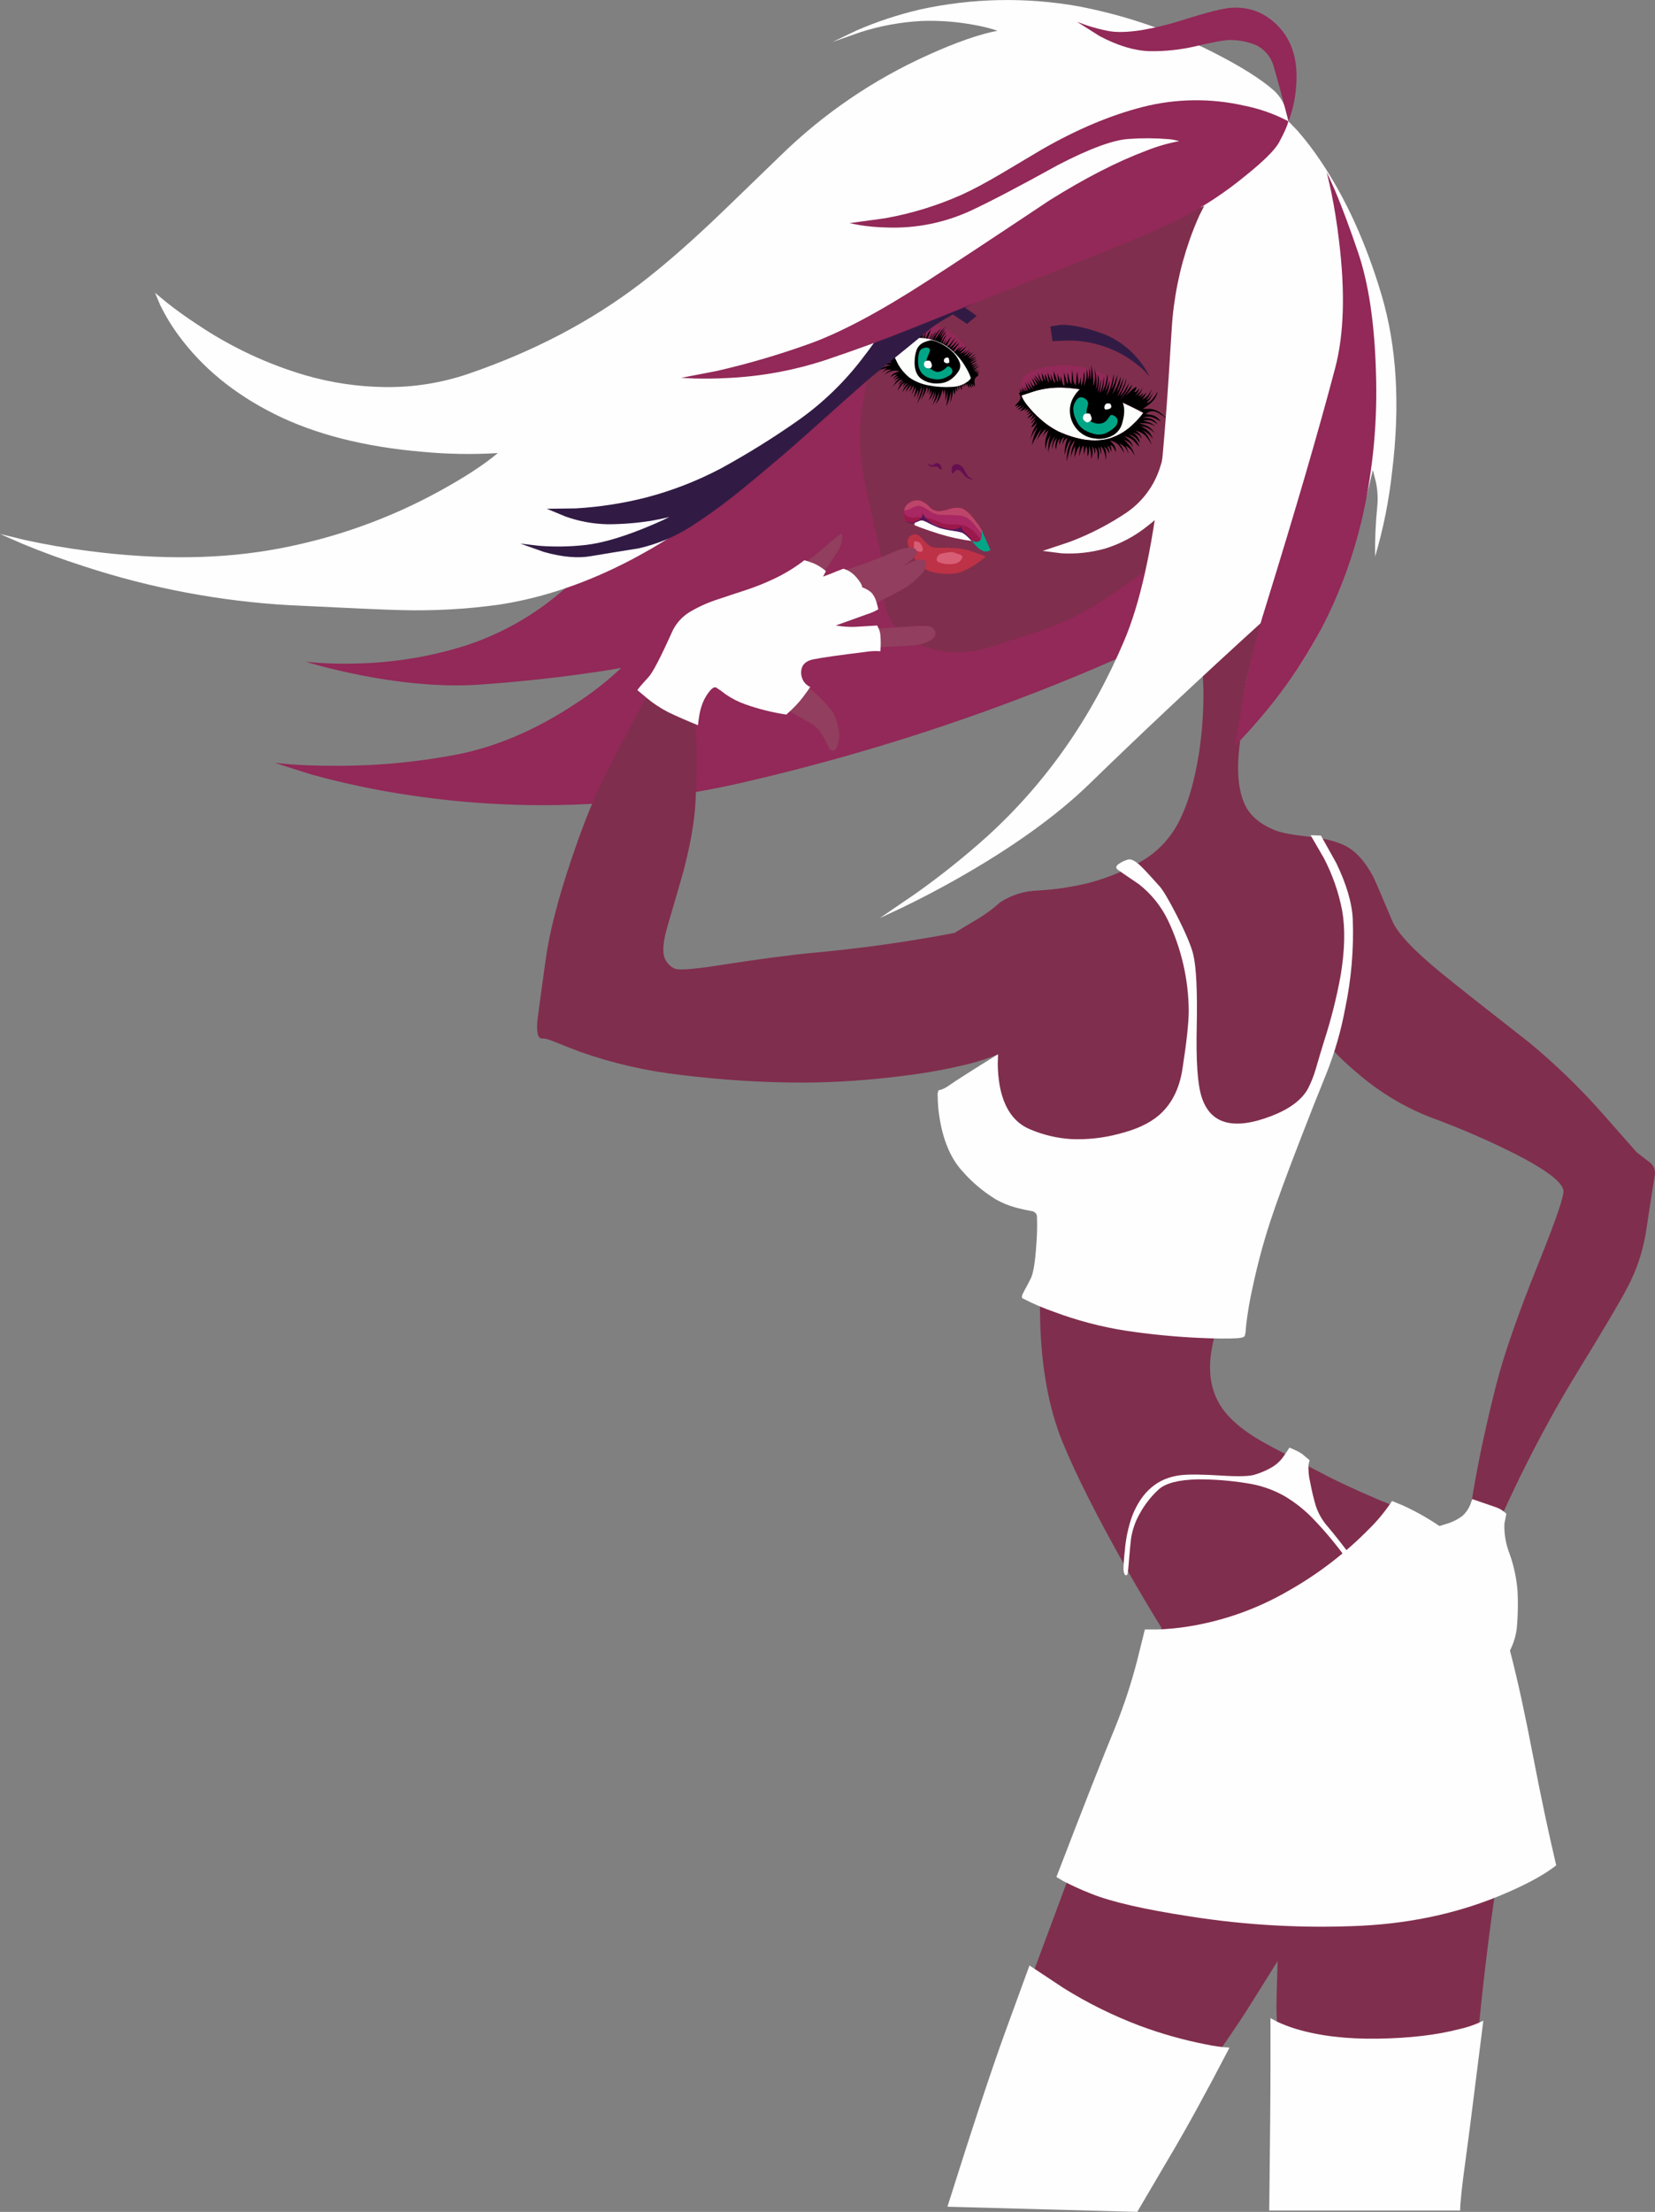 <?xml version="1.0" encoding="iso-8859-1"?>
<!-- Generator: Adobe Illustrator 20.1.0, SVG Export Plug-In . SVG Version: 6.00 Build 0)  -->
<svg version="1.0" id="Layer_1" xmlns="http://www.w3.org/2000/svg" xmlns:xlink="http://www.w3.org/1999/xlink" x="0px" y="0px"
	 viewBox="0 0 640.65 855.87" enable-background="new 0 0 640.65 855.87" xml:space="preserve">
<rect x="0" y="0" width="640.65" height="855.87" fill="#808080" stroke="none"/>
<title>randomcreatures_0017</title>
<path fill="#922958" d="M454.53,244.09l8-40.78l-123-70.31l-108.62,82.3c-3.927,4.879-8.351,9.336-13.2,13.3
	c-10.86,9.411-23.476,16.579-37.12,21.09c-13.956,4.428-28.481,6.806-43.12,7.06c-4.833,0.127-9.473,0.047-13.92-0.24l-5.22-0.44
	l6,1.69c5.093,1.333,10.313,2.527,15.66,3.58c17.173,3.333,32.577,4.51,46.21,3.53s26.767-2.35,39.4-4.11
	c6.347-0.873,11.31-1.647,14.89-2.32c-5.589,5.263-11.659,9.99-18.13,14.12c-15.18,10-30.423,16.48-45.73,19.44
	c-16.121,3.07-32.51,4.511-48.92,4.3c-5.38,0-10.57-0.193-15.57-0.58l-5.8-0.53l14.21,4.5c12.773,3.511,25.751,6.227,38.86,8.13
	c43.217,6.414,87.258,4.575,129.79-5.42c41.26-9.57,81.715-22.328,121-38.16C429.247,256.547,444.023,249.83,454.53,244.09z"/>
<path fill="#802E4D" d="M477.39,89c-0.613-7.807-1.887-13.24-3.82-16.3c-3.06-4.84-8.393-6.47-16-4.89
	c-7.12,1.46-28.31,10.317-63.57,26.57l-50.8,23.89l-5,18.19c-3.387,13.573-5.177,24.02-5.37,31.34
	c-0.16,6.933,1.05,15.85,3.63,26.75c3.127,13.253,4.77,20.557,4.93,21.91c0.483,4.416,0.694,8.858,0.63,13.3
	c0.116,3.723,1.146,7.36,3,10.59c2.707,4.613,7.373,8,14,10.16c7.96,2.667,16.66,2.44,26.1-0.68c13.827-4.513,21.753-7.18,23.78-8
	c7.31-3.049,14.279-6.86,20.79-11.37c11.12-7.513,21.337-15.027,30.65-22.54c3-17.867,5.963-36.23,8.89-55.09
	C475.023,115.123,477.743,93.847,477.39,89z"/>
<path fill="#311B44" d="M440.65,139.07c-3.913-4.819-9.115-8.426-15-10.4c-5.833-2-10.763-3-14.79-3l-4.25,0.63l0.82,5.71l6.28-0.24
	c4.448,0.013,8.867,0.714,13.1,2.08c5.11,1.658,9.86,4.267,14,7.69c1.597,1.262,3.026,2.724,4.25,4.35
	C443.915,143.422,442.431,141.126,440.65,139.07z"/>
<path fill="#311B44" d="M365.34,119.34l9,6l3.72-3.1c-2.527-1.945-5.202-3.691-8-5.22c-0.667-0.26-1.667,0.047-3,0.92L365.34,119.34
	z"/>
<path fill="#660E52" d="M373.22,181.64c-0.395-0.786-1.043-1.417-1.84-1.79c-0.669-0.34-1.461-0.34-2.13,0
	c-0.622,0.435-0.956,1.176-0.87,1.93c-0.003,0.471,0.047,0.94,0.15,1.4c0.16,0.127,0.387,0.013,0.68-0.34
	c0.269-0.37,0.609-0.683,1-0.92c0.431-0.194,0.934-0.136,1.31,0.15c0.667,0.505,1.254,1.109,1.74,1.79
	c0.565,0.743,1.365,1.271,2.27,1.5c0.356,0.123,0.734,0.174,1.11,0.15l-1.31-0.77c-0.427-0.252-0.773-0.62-1-1.06L373.22,181.64z"/>
<path fill="#660E52" d="M363.36,179.41c-0.278-0.13-0.57-0.227-0.87-0.29c-0.192,0.065-0.372,0.163-0.53,0.29
	c-0.48,0.483-1.185,0.667-1.84,0.48l-0.92-0.58l0.29,0.68c0.261,0.387,0.694,0.622,1.16,0.63c0.501-0.008,1.002-0.041,1.5-0.1
	c0.417-0.025,0.823,0.136,1.11,0.44c0.323,0.413,0.792,0.689,1.31,0.77C364.443,180.41,364.04,179.637,363.36,179.41z"/>
<path fill="#922958" d="M436.26,160.6c1.628,0.454,3.31,0.683,5,0.68c0.487-0.127,1.033-0.933,1.64-2.42
	c-1.016-1.622-2.181-3.145-3.48-4.55c-3.173-3.53-6.885-6.534-11-8.9c-8.938-4.691-19.449-5.36-28.91-1.84
	c-2.525,0.949-4.313,3.223-4.64,5.9c-0.201,1.331-0.15,2.688,0.15,4h1.6c1.333-0.1,2.737-0.277,4.21-0.53
	c2.978-0.228,5.974-0.016,8.89,0.63c4.822,0.872,9.571,2.102,14.21,3.68C427.974,158.598,432.09,159.717,436.26,160.6z"/>
<path fill="#922958" d="M365.39,127.08l-3.58-1.6l-9.72,5.22l5.22,0.58c3.867,0.667,6.733,1.667,8.6,3
	c2.239,1.815,4.081,4.072,5.41,6.63c1.933,3.26,2.917,4.903,2.95,4.93c0.602,0.579,1.473,0.783,2.27,0.53
	c0.157-1.643,0.11-3.299-0.14-4.93c-0.294-3.273-1.614-6.37-3.77-8.85C370.539,130.364,368.093,128.502,365.39,127.08z"/>
<path d="M369.84,130.71c-0.684,0.721-1.328,1.479-1.93,2.27c-0.33,0.413-0.742,0.754-1.21,1l-0.63,0.34
	c0.667-1.16,1.103-1.95,1.31-2.37l0.92-1.74c-0.433,0.458-0.837,0.942-1.21,1.45l-1.64,2l0.24-0.82l0.77-1.69l-1.79,2.47l0.82-2.42
	l1.06-1.79c-0.487,0.421-0.911,0.909-1.26,1.45l-1.29,2.36l0.92-2.81l1.45-2.27c-0.357,0.309-0.691,0.643-1,1l-1.4,1.93l0.68-1.64
	c0.26-0.487,0.663-1.153,1.21-2c-0.38,0.307-0.716,0.663-1,1.06l-1.6,2.23l0.87-1.74c0.555-0.894,1.17-1.749,1.84-2.56
	c-0.652,0.591-1.267,1.222-1.84,1.89l-2.56,3.48l0.92-2.08c0.398-0.656,0.836-1.287,1.31-1.89c0.287-0.387,0.56-0.74,0.82-1.06
	c-0.85,0.781-1.642,1.624-2.37,2.52c-0.463,0.638-0.884,1.307-1.26,2l-0.58,1.11c0.147-0.562,0.341-1.111,0.58-1.64
	c0.193-0.42,0.527-1.017,1-1.79l0.68-1c-0.681,0.693-1.266,1.473-1.74,2.32l-1.35,2.66c0.115-0.541,0.262-1.076,0.44-1.6l1.16-2.71
	c-0.362,0.529-0.696,1.076-1,1.64l-1.18,2.47c0.02-0.899,0.151-1.793,0.39-2.66l1-2.56l-0.53,0.63
	c-0.329,0.424-0.62,0.876-0.87,1.35l-0.99,2.22c-0.002-0.565,0.032-1.129,0.1-1.69c0.058-0.417,0.172-0.824,0.34-1.21l0.29-0.68
	l-1,1.69l-0.87,2.42l0.44-2.56c0.288-0.887,0.622-1.758,1-2.61l0.77-1.89l-1.31,2.18l-1,2.56c0.07-0.799,0.2-1.591,0.39-2.37
	l0.77-2.61l-1.26,2.71c-0.293,0.807-0.627,1.903-1,3.29c0.127-1.513,0.257-2.61,0.39-3.29l0.73-2.9l-0.92,2l-0.82,2.76
	c-0.048-0.538,0.003-1.08,0.15-1.6l0.73-3.34l-1.06,2.71c-0.318,1.098-0.575,2.213-0.77,3.34c-0.029-0.808,0.005-1.617,0.1-2.42
	c0.13-0.833,0.307-1.657,0.53-2.47l0.39-1.5l-0.39,1c-0.296,0.686-0.523,1.4-0.68,2.13l-0.58,2.81c-0.1-0.557-0.134-1.125-0.1-1.69
	l0.29-3.48l-0.68,3c-0.093,0.707-0.173,1.707-0.24,3l-0.1-6l-0.39,2.13c-0.032,0.613-0.032,1.227,0,1.84
	c-0.24-0.774-0.418-1.567-0.53-2.37c-0.04-0.383-0.138-0.757-0.29-1.11l-0.24-0.48l-0.19,0.39c-0.09,0.328-0.153,0.662-0.19,1
	c-0.035,0.148,0.024,0.303,0.15,0.39c-0.25,0.044-0.496-0.1-0.58-0.34l-0.19-1.4l-0.29,1.11v1.55l-0.39-1.6
	c-0.076-0.447-0.076-0.903,0-1.35l0.15-0.87l-0.48,2v1.45l-0.39-0.73l-0.24-1l-0.1,1.74l-0.34-1l-0.19-1.45l-0.24,1.26l-0.1,1.4
	c-0.25-0.611-0.444-1.244-0.58-1.89c-0.077-0.514-0.077-1.036,0-1.55l0.19-1l-0.58,2c-0.081,0.664-0.081,1.336,0,2
	c-0.217-0.298-0.367-0.639-0.44-1l0.1-2.23l-0.44,2.42c-0.029,0.491,0.036,0.983,0.19,1.45c-0.32,0-0.577-0.387-0.77-1.16
	c-0.145-0.748-0.178-1.513-0.1-2.27l0.15-1.45L344.9,124c-0.193,0.955-0.227,1.934-0.1,2.9c0.1,0.42,0.433,1.42,1,3l-1.69-1.06
	c-1.083-0.568-2.322-0.772-3.53-0.58l-2.13,0.34l1.74-0.15c0.877-0.104,1.767-0.022,2.61,0.24c0.804,0.384,1.378,1.126,1.55,2
	l-1.74-0.73c-0.737-0.243-1.533-0.243-2.27,0l-1.11,0.44h1.11c0.673,0.008,1.344,0.089,2,0.24c0.858,0.324,1.588,0.917,2.08,1.69
	c-0.675-0.462-1.427-0.801-2.22-1c-0.595-0.125-1.213-0.09-1.79,0.1l-0.87,0.34l0.92-0.1c1.257-0.174,2.506,0.365,3.24,1.4
	l-1.7-0.57c-0.498-0.066-1.002-0.066-1.5,0l-0.82,0.1l1.89,0.29c0.943,0.327,1.813,0.837,2.56,1.5c-0.965-0.338-1.978-0.517-3-0.53
	c-0.573,0.057-1.139,0.171-1.69,0.34l-0.87,0.34l0.73-0.15c0.527-0.097,1.065-0.13,1.6-0.1c0.809,0.042,1.6,0.257,2.32,0.63
	c-0.905-0.101-1.821-0.05-2.71,0.15c-0.602,0.185-1.172,0.462-1.69,0.82l-0.82,0.58l1.5-0.58c0.922-0.182,1.864-0.233,2.8-0.15
	c-0.647,0.058-1.284,0.206-1.89,0.44c-0.666,0.305-1.299,0.677-1.89,1.11l-1.31,0.92l1.06-0.58c0.84-0.387,1.533-0.677,2.08-0.87
	c1.113-0.315,2.299-0.262,3.38,0.15l-1.6,0.29c-0.342,0.153-0.654,0.366-0.92,0.63l-0.48,0.48l1.11-0.63
	c0.749-0.101,1.51-0.018,2.22,0.24c-0.662,0.005-1.318,0.138-1.93,0.39c-0.434,0.225-0.84,0.5-1.21,0.82l-0.48,0.48l1.79-0.73
	c0.822-0.122,1.66-0.088,2.47,0.1c-0.735,0.019-1.466,0.116-2.18,0.29c-0.655,0.193-1.276,0.486-1.84,0.87l-0.87,0.63l2.51-0.77
	c1.004-0.171,2.036-0.088,3,0.24c-0.82,0.081-1.631,0.242-2.42,0.48c-0.404,0.165-0.779,0.395-1.11,0.68l-0.58,0.48l1.6-0.68
	c0.69-0.101,1.39-0.101,2.08,0c-1.052,0.261-2.085,0.595-3.09,1c-0.586,0.263-1.137,0.599-1.64,1l-0.77,0.63L341,143
	c0.757-0.289,1.56-0.438,2.37-0.44l-0.82,0.58l-1.4,1.26l0.73-0.53c0.423-0.291,0.875-0.536,1.35-0.73c0.655-0.176,1.345-0.176,2,0
	c-0.438,0.109-0.861,0.271-1.26,0.48c-0.364,0.199-0.7,0.444-1,0.73l-0.63,0.58l1-0.58c0.628-0.359,1.301-0.634,2-0.82
	c0.928-0.256,1.915-0.189,2.8,0.19c-0.597,0.16-1.179,0.371-1.74,0.63c-0.503,0.236-0.95,0.577-1.31,1l-0.48,0.63l1.45-0.87
	c0.376-0.181,0.801-0.234,1.21-0.15c-0.265,0.165-0.51,0.36-0.73,0.58c-0.223,0.2-0.418,0.429-0.58,0.68l-0.29,0.48l1-0.82
	c0.33-0.21,0.723-0.295,1.11-0.24l-0.73,0.53l-1.21,1.35l1-0.73c0.478-0.264,1.006-0.428,1.55-0.48
	c-0.383,0.233-0.738,0.508-1.06,0.82c-0.429,0.483-0.818,1.002-1.16,1.55l-0.73,1.11l0.68-0.77c0.514-0.583,1.08-1.118,1.69-1.6
	c0.439-0.359,0.984-0.563,1.55-0.58l-0.73,0.73c-0.237,0.258-0.433,0.552-0.58,0.87l-0.24,0.58l0.87-1
	c0.3-0.349,0.708-0.589,1.16-0.68c-0.506,0.446-0.959,0.95-1.35,1.5c-0.302,0.475-0.56,0.977-0.77,1.5l-0.34,0.82l1.4-1.89
	c0.391-0.602,0.994-1.034,1.69-1.21l-0.53,0.58l-0.53,1.21l0.73-0.87c0.367-0.372,0.815-0.653,1.31-0.82l-0.87,1.06
	c-0.353,0.479-0.646,0.999-0.87,1.55c-0.193,0.42-0.353,0.79-0.48,1.11l1.06-1.5c0.55-0.676,1.186-1.277,1.89-1.79l-0.82,1.16
	c-0.218,0.36-0.38,0.751-0.48,1.16c-0.093,0.293-0.173,0.55-0.24,0.77l1.26-1.79c0.265-0.331,0.575-0.624,0.92-0.87L352,151.7
	l1.26-1.93c0.097-0.225,0.266-0.411,0.48-0.53l-0.19,1.5l-0.73,2.08l1.69-3v0.48c0.001,0.356-0.032,0.711-0.1,1.06
	c-0.093,0.487-0.35,1.373-0.77,2.66l0.77-1.26c0.389-0.675,0.742-1.369,1.06-2.08v1c-0.182,1.018-0.44,2.02-0.77,3l0.82-1.84
	c0.504-1.152,0.892-2.351,1.16-3.58v0.63c0.031,0.486-0.003,0.973-0.1,1.45c-0.43,1.686-0.996,3.335-1.69,4.93
	c0.547-0.9,1.03-1.787,1.45-2.66c0.59-1.278,1.029-2.621,1.31-4v0.44c0.032,0.386,0.032,0.774,0,1.16
	c-0.3,1.264-0.722,2.497-1.26,3.68l1.11-1.89c0.583-1.033,1.023-2.139,1.31-3.29l0.29,0.92c0.003,0.629-0.112,1.254-0.34,1.84
	l0.53-1c0.208-0.515,0.356-1.051,0.44-1.6l0.19,1.11c-0.03,0.652-0.179,1.292-0.44,1.89l0.58-0.73l0.39-1l0.1,0.29
	c0.045,0.271,0.045,0.549,0,0.82c-0.239,0.874-0.574,1.72-1,2.52l0.34-0.29c0.222-0.252,0.416-0.527,0.58-0.82
	c0.418-0.716,0.754-1.478,1-2.27v1.35c-0.224,0.881-0.532,1.738-0.92,2.56l0.92-1.55c0.364-0.783,0.61-1.615,0.73-2.47v0.82
	c0.007,0.55-0.044,1.1-0.15,1.64c-0.29,1.021-0.644,2.023-1.06,3l1.45-2.37c0.447-0.904,0.818-1.844,1.11-2.81l-0.24,1.84
	c-0.277,1.032-0.649,2.036-1.11,3c0.756-0.951,1.391-1.992,1.89-3.1l0.82-2.61l0.24,1.26c0.046,0.551-0.004,1.106-0.15,1.64l0.68-3
	l0.29,1.79c0.056,0.951,0.022,1.905-0.1,2.85c0.209-0.604,0.385-1.218,0.53-1.84l0.39-2.08v2.23c-0.112,1.281-0.289,2.556-0.53,3.82
	c0.47-1.037,0.874-2.102,1.21-3.19l0.63-2.76v2.32c-0.053,0.801-0.184,1.594-0.39,2.37c0.462-1.119,0.797-2.286,1-3.48l0.39-2.18
	l0.15,1.26c0.058,0.357,0.191,0.698,0.39,1l0.34-2.9l0.19,0.87c0.062,0.356,0.195,0.696,0.39,1v-2.71l0.73,2.13
	c0.034-0.353,0.034-0.707,0-1.06l0.15-1.26l0.44,1.4c0.087,0.275,0.238,0.525,0.44,0.73c0.016-0.422-0.017-0.845-0.1-1.26l0.15-1.11
	l0.24,0.82c0.155,0.254,0.27,0.531,0.34,0.82l-0.1-0.87l0.1-1l0.24,0.58c0.079,0.27,0.194,0.529,0.34,0.77
	c0.033-0.192,0.033-0.388,0-0.58v-1l0.29,0.63c0.128,0.276,0.289,0.534,0.48,0.77l-0.1-0.58l0.1-0.63l0.34,0.92
	c0.162,0.351,0.356,0.685,0.58,1l-0.15-2l0.29,0.87c0.169,0.414,0.417,0.791,0.73,1.11c0.018-0.34-0.033-0.68-0.15-1l-0.19-1
	l1.06,1.84l-0.29-1.55l0.53,0.73c0.078,0.144,0.196,0.262,0.34,0.34l-0.19-2c0.006-0.347,0.088-0.688,0.24-1l0.19-0.44l1.06-0.73
	l-0.15-0.34l0.29-0.48l0.58-0.63l-0.77,0.58l-0.48,0.24l0.34-0.53l0.48-0.53c-0.203,0.181-0.432,0.329-0.68,0.44l-0.53,0.15
	l1.45-1.16l-1.11,0.58l-0.82,0.19l0.63-0.58c0.215-0.151,0.41-0.329,0.58-0.53l-0.92,0.53l-0.77,0.19l0.87-0.77
	c0.523-0.373,0.993-0.813,1.4-1.31c-0.496,0.364-1.014,0.698-1.55,1l-1,0.34l0.77-0.68c0.541-0.35,1.043-0.756,1.5-1.21
	c-0.468,0.328-0.971,0.603-1.5,0.82l-1.31,0.48l1.11-0.82c0.477-0.32,0.916-0.692,1.31-1.11c-0.442,0.299-0.911,0.556-1.4,0.77
	c-0.228,0.112-0.476,0.177-0.73,0.19h-0.19l0.24-0.34c0.178-0.212,0.391-0.391,0.63-0.53l1.21-0.87
	c-0.462,0.078-0.906,0.241-1.31,0.48l-0.63,0.39c-0.141,0.134-0.339,0.191-0.53,0.15c-0.093-0.1,0.293-0.433,1.16-1l1.16-0.63
	l-1.26,0.34l-1.5,0.63l1.55-1c0.398-0.315,0.892-0.484,1.4-0.48c-0.507-0.108-1.036-0.041-1.5,0.19
	c-0.287,0.161-0.597,0.275-0.92,0.34h-0.39l1-0.68l1.35-1.26l-1.84,1.21c-0.237,0.153-0.497,0.268-0.77,0.34h-0.29l1.93-2.27l-1.4,1
	c-0.255,0.203-0.53,0.381-0.82,0.53l-0.29,0.1l0.77-0.82c0.276-0.278,0.476-0.622,0.58-1l-1.45,1.21l-1.11,0.63l2.32-2.61l-1.4,1.06
	l-1.16,0.68l1.55-1.84l-1.4,1.11c-0.273,0.217-0.585,0.38-0.92,0.48l-0.48,0.15l1.35-1.35c0.438-0.52,0.843-1.068,1.21-1.64
	c-0.613,0.569-1.258,1.103-1.93,1.6l-1.06,0.63l1.69-2.23l-1.55,1.31l-0.82,0.53l0.77-0.92l0.48-0.73
	c-0.595,0.481-1.159,0.999-1.69,1.55c-0.216,0.217-0.48,0.381-0.77,0.48h-0.34l1.74-2.42c0.283-0.324,0.528-0.68,0.73-1.06
	c-0.652,0.501-1.267,1.049-1.84,1.64c-0.238,0.252-0.515,0.465-0.82,0.63l-0.34,0.15l1.4-1.93c0.308-0.387,0.566-0.81,0.77-1.26
	l-1.45,1.5c-0.316,0.333-0.672,0.626-1.06,0.87l-0.63,0.39L369.84,130.71z"/>
<path fill="#FCFEFB" d="M350.79,130.71l-4.79,6.86l1.55,3.19c1.158,2.091,2.718,3.933,4.59,5.42c2.302,1.536,4.908,2.559,7.64,3
	c2.899,0.551,5.856,0.73,8.8,0.53c2.035-0.068,4.009-0.706,5.7-1.84c0.625-0.396,1.154-0.925,1.55-1.55
	c-0.483-1.44-1.13-2.819-1.93-4.11c-1.723-3.031-4.043-5.681-6.82-7.79c-3.122-2.183-6.788-3.456-10.59-3.68L350.79,130.71z"/>
<path fill="#802E4D" d="M489.72,237.41l-24.36,18.33l0.48,11.08c0.102,8.402-0.497,16.798-1.79,25.1
	c-1.707,10.387-4.077,18.657-7.11,24.81c-3.248,6.991-8.583,12.805-15.27,16.64c-6.285,3.59-13.007,6.352-20,8.22
	c-6.559,1.619-13.255,2.623-20,3c-5.113,0.159-10.088,1.697-14.4,4.45c-2.464,2.227-5.117,4.235-7.93,6l-9.81,5.9
	c-3.707,0.773-8.75,1.677-15.13,2.71c-12.793,2.093-25.927,3.76-39.4,5c-9.733,0.933-22.27,2.6-37.61,5
	c-9.54,1.487-15.003,1.84-16.39,1.06c-2-0.967-3.466-2.774-4-4.93c-0.547-2.547-0.097-6.287,1.35-11.22
	c4-13.673,6.08-20.863,6.24-21.57c2.74-10.48,4.287-19.413,4.64-26.8c0.387-7.74,0.547-13.723,0.48-17.95
	c0-2.227-0.16-5.257-0.48-9.09c-0.193-2.353-0.467-5.02-0.82-8l-0.48-3.77l-15.71-5.22c-6.093,11.06-11.893,21.96-17.4,32.7
	c-4.507,8.76-9.08,20.057-13.72,33.89c-5.093,15.127-8.363,27.833-9.81,38.12c-2.093,15.093-3.173,23.043-3.24,23.85
	c-0.453,4.933,0.19,7.303,1.93,7.11c0.773-0.1,2.44,0.367,5,1.4c5.22,2.093,8.473,3.367,9.76,3.82
	c12.482,4.394,25.421,7.362,38.57,8.85c15.809,1.993,31.726,2.995,47.66,3c13.161-0.074,26.303-0.98,39.35-2.71
	c8.482-1.021,16.892-2.57,25.18-4.64c3.743-0.965,7.418-2.178,11-3.63c-2.42,1.58-5.127,3.403-8.12,5.47
	c-4.661,3.142-9.129,6.562-13.38,10.24c-0.807,0.74-0.857,1.997-0.15,3.77c0.387,0.967,0.983,2.223,1.79,3.77
	c1.16,3.033,3.883,6.403,8.17,10.11c1.707,1.487,5.927,4.727,12.66,9.72c4.143,2.913,8.025,6.182,11.6,9.77
	c3.333,3.673,4.943,7.123,4.83,10.35c-0.16,3.707-0.493,9.947-1,18.72c-0.353,8.22-0.433,15.46-0.24,21.72
	c0.513,18,3.38,33.447,8.6,46.34c5.16,12.52,13.073,28.26,23.74,47.22c5.38,9.513,10.247,17.753,14.6,24.72L398.21,768l20.16,13.35
	c14.113,9.22,22.797,14.653,26.05,16.3c3.253,1.647,8.153,2.43,14.7,2.35c2.959-0.01,5.915-0.203,8.85-0.58l5.9-8.46
	c4.353-6.32,7.607-11.207,9.76-14.66l10.92-17.46l-0.19,6.82c-0.16,5.033-0.24,8.727-0.24,11.08c0.03,4.221,0.321,8.435,0.87,12.62
	l20.79,3.82c14.953,2.32,25.153,2.933,30.6,1.84c8.722-1.749,17.315-4.088,25.72-7c2-21.22,4.48-41.553,7.44-61
	c2.353-15.8,3.207-34.037,2.56-54.71c-0.707-22.313-3.04-37.067-7-44.26c-1.067-2-3.033-6.097-5.9-12.29
	c-1.954-4.365-4.137-8.625-6.54-12.76c-5.8-9.74-13.117-16.35-21.95-19.83c-9.14-3.62-17.823-7.477-26.05-11.57
	c-2.32-1.16-9.893-5.143-22.72-11.95c-8.927-4.667-15.18-9.553-18.76-14.66c-4.127-5.867-5.577-13.04-4.35-21.52
	s5.963-23.48,14.21-45c7.833-20.347,14.423-35.437,19.77-45.27c3.695-6.696,7.05-13.575,10.05-20.61l2.56-6.87l2.85,3
	c2.513,2.48,5.18,4.883,8,7.21c8.194,6.954,17.487,12.496,27.5,16.4c11.526,4.222,22.792,9.12,33.74,14.67
	c11.407,5.933,17.303,10.497,17.69,13.69c0.26,2.127-2.947,11.477-9.62,28.05c-8.053,20-13.547,35.8-16.48,47.4
	c-3.447,13.64-6.153,26.007-8.12,37.1c-1,5.547-1.643,9.723-1.93,12.53l10.49,4.79c2.193-5.06,5.127-11.393,8.8-19
	c7.407-15.04,14.927-28.747,22.56-41.12c10.067-16.387,16.433-27.16,19.1-32.32c3.453-6.528,5.836-13.567,7.06-20.85
	c2-13.153,3.16-20.57,3.48-22.25c0.388-1.874-0.257-3.812-1.69-5.08c-2.227-1.707-4-3.077-5.32-4.11
	c-4.127-4.707-8.46-9.623-13-14.75c-8.722-9.902-18.208-19.103-28.37-27.52c-16.207-12.667-27.517-21.6-33.93-26.8
	c-10.82-8.833-17.23-15.603-19.23-20.31c-4.447-10.513-6.897-16.203-7.35-17.07c-3.16-6-6.8-10.047-10.92-12.14
	c-3.447-1.707-8.183-2.883-14.21-3.53c-6.38-0.667-10.793-1.52-13.24-2.56c-4.547-1.9-7.88-4.367-10-7.4
	c-2.48-3.613-3.813-8.707-4-15.28c-0.16-5.58,0.71-13.093,2.61-22.54c2.193-9.673,3.5-16.107,3.92-19.3
	c0.547-4,1.37-8.403,2.47-13.21L489.72,237.41z"/>
<path fill="#923E5E" d="M325.37,211.1c0.408-1.098,0.621-2.259,0.63-3.43l-0.15-1.35c-2.292,1.609-4.474,3.369-6.53,5.27
	c-1.9,1.707-3.817,3.27-5.75,4.69l-2.32,1.64l5.56,4.26c1.704-0.675,3.118-1.924,4-3.53l2.47-3.68
	C324.108,213.756,324.809,212.459,325.37,211.1z"/>
<path fill="#923E5E" d="M337.5,243.41l0.48,7.06l5.75-0.19c4.287-0.16,7.59-0.353,9.91-0.58c2.087-0.129,4.126-0.673,6-1.6
	c1-0.422,1.808-1.198,2.27-2.18c0.328-0.793,0.197-1.701-0.34-2.37c-0.667-0.933-1.907-1.4-3.72-1.4c-1.673,0-5.573,0.21-11.7,0.63
	L337.5,243.41z"/>
<path fill="#923E5E" d="M314,280c1.875,1.139,3.411,2.758,4.45,4.69c0.883,1.497,1.674,3.047,2.37,4.64
	c0.667,1.127,1.36,1.48,2.08,1.06c0.72-0.42,1.283-1.533,1.69-3.34c0.355-1.591,0.389-3.236,0.1-4.84
	c-0.374-1.801-0.91-3.565-1.6-5.27c-0.613-1.68-2.87-4.373-6.77-8.08l-5.61-5l-6.82,10.35L314,280z"/>
<path fill="#FEFEFE" d="M463.66,572.42c6.364-0.022,12.719,0.479,19,1.5c5.095,0.741,10.01,2.412,14.5,4.93
	c4.226,2.503,8.083,5.583,11.46,9.15c4.858,5.076,9.33,10.508,13.38,16.25l1.45-1.45c-3.58-4.84-6.82-8.967-9.72-12.38
	c-1.926-2.244-3.403-4.838-4.35-7.64c-0.888-2.989-1.616-6.023-2.18-9.09c-0.557-2.262-0.786-4.593-0.68-6.92l0.44-1.74l-2.96-2.48
	c-0.901-0.602-1.855-1.121-2.85-1.55l-2-0.87c-0.487,0.807-1.373,2.113-2.66,3.92c-1.058,1.408-2.371,2.605-3.87,3.53
	c-2.143,1.273-4.433,2.281-6.82,3c-2,0.667-6.287,0.797-12.86,0.39c-7.54-0.487-12.873-0.537-16-0.15
	c-8.7,1.033-14.92,6.273-18.66,15.72c-1.531,4.306-2.489,8.794-2.85,13.35c-0.32,2.773-0.497,5.207-0.53,7.3
	c0.093,1.453,0.383,2.227,0.87,2.32c0.487,0.093,0.76-0.277,0.82-1.11c0.067-0.353,0.213-1.917,0.44-4.69
	c0.26-3.193,0.517-5.917,0.77-8.17c0.492-3.437,1.625-6.751,3.34-9.77c1.917-3.524,4.4-6.71,7.35-9.43
	C451.197,573.887,456.253,572.58,463.66,572.42z"/>
<path fill="#FEFEFE" d="M511.33,323.32l-4-0.15l5.08,8.75c3.368,6.435,5.777,13.328,7.15,20.46c1.227,7.027,1.017,15.443-0.63,25.25
	c-1.549,8.431-3.647,16.752-6.28,24.91c-0.9,2.867-1.997,6.533-3.29,11c-0.782,2.725-1.834,5.364-3.14,7.88
	c-2.447,4.287-7.167,7.77-14.16,10.45c-14.6,5.58-23.573,3.097-26.92-7.45c-1.547-4.807-2.177-13.787-1.89-26.94
	c0.293-13.833-0.157-23.233-1.35-28.2c-0.807-3.287-2.9-8.253-6.28-14.9c-3.22-6.287-5.523-10.157-6.91-11.61
	c-3.287-3.707-5.62-6.223-7-7.55c-2.227-2.127-3.933-2.997-5.12-2.61c-1.321,0.371-2.564,0.978-3.67,1.79
	c-1,0.773-1.08,1.483-0.24,2.13c0.613,0.453,3.37,2.34,8.27,5.66c4.758,3.748,8.593,8.537,11.21,14c5.16,10.875,7.89,22.743,8,34.78
	c0,4.707-0.823,12.333-2.47,22.88c-1.227,7.74-4.337,13.707-9.33,17.9c-3.607,3-8.607,5.307-15,6.92
	c-6.137,1.671-12.497,2.372-18.85,2.08c-5.413-0.358-10.728-1.626-15.72-3.75c-6.22-2.547-10.15-8.157-11.79-16.83
	c-0.493-2.827-0.751-5.69-0.77-8.56c0.093-2.453,0.127-3.68,0.1-3.68c-10.153,6.287-16.437,10.287-18.85,12
	c-0.952,0.695-1.991,1.263-3.09,1.69l-1.11,0.24l-0.34,1.35l0.1,3.14c0.13,2.581,0.437,5.151,0.92,7.69
	c1.513,8.16,4.367,14.53,8.56,19.11c3.702,4.25,8.032,7.908,12.84,10.85c2.736,1.572,5.682,2.743,8.75,3.48
	c1.58,0.42,3.37,0.807,5.37,1.16c1.027,0.142,1.825,0.968,1.93,2c0.136,3.628,0.056,7.261-0.24,10.88
	c-0.42,6.42-1.087,10.693-2,12.82c-0.387,0.873-1.353,2.727-2.9,5.56c-0.74,1.333-0.887,2.157-0.44,2.47
	c3.927,2.031,7.994,3.779,12.17,5.23c8.916,3.341,18.146,5.773,27.55,7.26c9.429,1.425,18.925,2.363,28.45,2.81
	c6.507,0.293,11.42,0.343,14.74,0.15c1.707-0.1,2.707-0.357,3-0.77s0.503-1.783,0.63-4.11c0.586-5.146,1.464-10.254,2.63-15.3
	c1.77-8.323,3.973-16.547,6.6-24.64c2.447-7.48,6.25-17.88,11.41-31.2c3.773-9.8,7.287-18.683,10.54-26.65
	c3.176-8.038,5.57-16.363,7.15-24.86c2.407-11.411,3.398-23.076,2.95-34.73c-0.293-6.227-2.437-13.467-6.43-21.72L511.33,323.32z"/>
<path fill="#FEFEFE" d="M460,629.35c-4.063,0.659-8.165,1.047-12.28,1.16h-4.54L440.07,643c-2.241,8.565-5.016,16.982-8.31,25.2
	c-4.667,11.253-12.273,30.617-22.82,58.09l2.61,1.55c3.506,1.815,7.105,3.447,10.78,4.89c7.8,3.16,20.547,6.093,38.24,8.8
	c21.963,3.46,44.221,4.672,66.43,3.62c20.273-1.033,38.917-5.24,55.93-12.62c8.54-3.673,15.033-7.253,19.48-10.74
	c-2.967-12.573-5.947-26.633-8.94-42.18c-3.06-16-5.913-29.123-8.56-39.37c-4-15.513-8.093-26.88-12.28-34.1
	c-3.933-6.833-10.733-13.107-20.4-18.82c-3.031-1.808-6.162-3.441-9.38-4.89l-4-1.64c-2.631,4.017-5.696,7.733-9.14,11.08
	c-9.186,9.297-19.619,17.273-31,23.7C486.763,622.503,473.64,627.174,460,629.35z"/>
<path fill="#FEFEFE" d="M475.94,792.31c-3.087-0.187-6.156-0.609-9.18-1.26c-8.706-1.702-17.258-4.113-25.57-7.21
	c-10.3-3.886-20.192-8.78-29.53-14.61l-13.15-8.71l-9.43,25.83c-5.287,14.54-12.73,37.047-22.33,67.52l73.47,2L453.08,834
	C459.36,823.427,466.98,809.53,475.94,792.31z"/>
<path fill="#FEFEFE" d="M501.66,785.06c-2.545-0.771-5.031-1.723-7.44-2.85l-2.42-1.31v18.86c0,9.58-0.16,28.107-0.48,55.58h73.91
	c0-2.967,0.667-9.253,2-18.86c0.84-6,2.243-16.9,4.21-32.7l2.76-21.91c-2.976,1.487-6.127,2.592-9.38,3.29
	c-8.667,2.26-19.107,3.487-31.32,3.68C521.287,789.033,510.673,787.773,501.66,785.06z"/>
<path fill="#FEFEFE" d="M578.61,583.06l-8.7-3l-0.82,2.27c-0.659,1.577-1.648,2.996-2.9,4.16c-1.908,1.454-4.072,2.536-6.38,3.19
	l-4.3,1.31l27.36,50.3c0.822-1.031,1.495-2.172,2-3.39c1.428-3.003,2.251-6.259,2.42-9.58c0.316-4.233,0.367-8.481,0.15-12.72
	c-0.39-4.919-1.429-9.764-3.09-14.41c-1.458-3.691-2.139-7.644-2-11.61l0.77-3.82C581.862,584.502,580.313,583.574,578.61,583.06z"
	/>
<path fill="#FEFEFE" d="M355.72,198.62l-1.35,1.69l-0.39,2.9l2.56,1c2.193,0.807,4.527,1.597,7,2.37
	c4.26,1.316,8.626,2.256,13.05,2.81c1.153,0.16,2.32,0.194,3.48,0.1c-0.49-1.075-1.038-2.123-1.64-3.14
	c-1.287-2.127-2.367-3.367-3.24-3.72c-0.667-0.26-2.583-0.903-5.75-1.93c-3.167-1.027-5.167-1.693-6-2
	c-3.547-1.333-5.53-1.947-5.95-1.84C356.794,197.33,356.194,197.927,355.72,198.62z"/>
<path fill="#9B184B" d="M365,197.55c-0.972,0.213-1.978,0.213-2.95,0c-0.923-0.352-1.751-0.913-2.42-1.64
	c-0.729-0.736-1.541-1.383-2.42-1.93c-1.056-0.457-2.239-0.525-3.34-0.19c-1.183,0.277-2.24,0.942-3,1.89
	c-0.726,1.045-1.052,2.315-0.92,3.58c0.093,1.42,0.4,2.29,0.92,2.61l2.08,0.39c0.6,0.038,1.199-0.079,1.74-0.34
	c0.695-0.306,1.429-0.518,2.18-0.63c1.326,0.107,2.613,0.503,3.77,1.16c2.387,1.127,3.933,1.793,4.64,2
	c1.314,0.374,2.65,0.665,4,0.87c1.187,0.145,2.354,0.42,3.48,0.82c1.14,0.572,2.133,1.401,2.9,2.42c1.773,2.093,2.74,3.223,2.9,3.39
	c0.848,0.904,2.053,1.384,3.29,1.31c0.555-0.018,1.099-0.15,1.6-0.39c-0.667-1.74-1.553-3.787-2.66-6.14
	c-1.563-3.093-3.568-5.943-5.95-8.46c-0.865-0.932-2.029-1.53-3.29-1.69c-1.16-0.191-2.348-0.126-3.48,0.19
	C366.477,197.197,365.453,197.457,365,197.55z"/>
<path fill="#BD3246" d="M358.58,210.13c-1.647-1.773-2.567-2.723-2.76-2.85c-0.834-0.559-1.892-0.664-2.82-0.28
	c-0.871,0.318-1.499,1.084-1.64,2c-0.193,1,0.177,2.467,1.11,4.4c0.883,1.921,2.076,3.685,3.53,5.22c1.726,1.636,3.923,2.686,6.28,3
	c2.484,0.483,5.03,0.564,7.54,0.24c1.933-0.227,4.48-1.357,7.64-3.39c1.423-0.925,2.795-1.927,4.11-3
	c-0.83-0.54-1.747-0.932-2.71-1.16c-1.16-0.42-2.16-0.773-3-1.06c-1.566-0.53-3.186-0.885-4.83-1.06
	c-1.508-0.157-3.024-0.237-4.54-0.24c-1.647,0-3.017,0-4.11,0C360.914,211.904,359.535,211.244,358.58,210.13z"/>
<path fill="#A92762" d="M364.91,198.38c-1.17-0.129-2.332-0.322-3.48-0.58c-0.951-0.333-1.847-0.804-2.66-1.4
	c-1.333-0.873-2.09-1.34-2.27-1.4c-0.956-0.134-1.93-0.052-2.85,0.24c-0.863,0.14-1.706,0.386-2.51,0.73
	c-0.344,0.268-0.624,0.61-0.82,1l-0.39,0.73c-0.074,0.989,0.55,1.896,1.5,2.18c1.076,0.424,2.255,0.508,3.38,0.24
	c1.511-0.195,3.045-0.062,4.5,0.39c1.685,0.4,3.322,0.983,4.88,1.74c1.396,0.559,2.901,0.791,4.4,0.68
	c1.577-0.097,3.159,0.051,4.69,0.44c1.628,0.613,3.085,1.608,4.25,2.9c0.928,0.948,1.74,2.002,2.42,3.14
	c0.64,1.019,1.639,1.761,2.8,2.08l-2.22-5.08c-0.076-0.228-0.191-0.441-0.34-0.63l-0.48-0.48c-1.456-1.821-3.023-3.55-4.69-5.18
	c-0.748-0.665-1.671-1.102-2.66-1.26c-1.089-0.156-2.19-0.219-3.29-0.19C367.679,198.643,366.291,198.546,364.91,198.38z"/>
<path fill="#BD456A" d="M359.25,197.31c1.249,0.985,2.729,1.636,4.3,1.89c1.033,0,2.563,0.033,4.59,0.1
	c1.375,0.002,2.748,0.099,4.11,0.29c1.807,0.293,3.597,1.583,5.37,3.87c0.709,1.029,1.52,1.984,2.42,2.85
	c0.16,0,0.273-0.177,0.34-0.53l-1.45-2.47c-0.873-1.127-1.63-2.127-2.27-3c-0.568-0.723-1.201-1.392-1.89-2
	c-0.611-0.556-1.281-1.043-2-1.45c-1.244-0.429-2.582-0.512-3.87-0.24c-0.543,0.087-1.078,0.217-1.6,0.39l-0.73,0.29l-2.08,0.39
	c-1.585,0.34-3.235-0.132-4.4-1.26c-0.999-1.143-2.239-2.051-3.63-2.66c-1.56-0.411-3.222-0.111-4.54,0.82
	c-0.682,0.423-1.236,1.025-1.6,1.74l-0.34,1c0.193,0.32,0.887,0.207,2.08-0.34c1.035-0.603,2.164-1.029,3.34-1.26
	C356.193,195.59,357.477,196.117,359.25,197.31z"/>
<path fill="#551658" d="M351.33,201.86l-0.73-0.24l0.87,0.53c0.593,0.309,1.267,0.427,1.93,0.34c0.689-0.176,1.36-0.42,2-0.73
	c0.502-0.273,1.068-0.408,1.64-0.39c0.913,0.281,1.79,0.67,2.61,1.16c1.276,0.647,2.584,1.228,3.92,1.74
	c1.615,0.473,3.263,0.828,4.93,1.06c1.287,0.167,2.562,0.411,3.82,0.73c0.799,0.427,1.533,0.966,2.18,1.6
	c0.648,0.61,1.262,1.254,1.84,1.93l2.18,2.32c-1.333-1.613-2.317-2.853-2.95-3.72c-0.488-0.589-1.023-1.138-1.6-1.64
	c-0.495-0.409-0.935-0.879-1.31-1.4l-0.82-1.45c-0.181,0.273-0.434,0.491-0.73,0.63c-0.841,0.41-1.78,0.577-2.71,0.48
	c-1.469-0.109-2.915-0.419-4.3-0.92c-1.301-0.417-2.55-0.984-3.72-1.69c-0.909-0.64-1.724-1.404-2.42-2.27l-1-1.35
	c0.233,0.906-0.137,1.859-0.92,2.37l-1.6,0.87c-0.487,0.277-1.041,0.412-1.6,0.39C352.323,202.16,351.816,202.043,351.33,201.86z"/>
<path fill="#00A686" d="M376.12,209.16l0.73,1c0.532,0.625,1.096,1.223,1.69,1.79c0.564,0.519,1.218,0.929,1.93,1.21
	c0.512,0.24,1.087,0.307,1.64,0.19c0.458-0.093,0.9-0.255,1.31-0.48L380,205.1v1.21c0,0.227,0,0.693,0,1.4
	c-0.042,0.516-0.245,1.006-0.58,1.4c-0.532,0.507-1.287,0.707-2,0.53L376.12,209.16z"/>
<path fill="#D75E75" d="M371.72,214.63l-3.09-1.06c-3,0.293-4.707,0.647-5.12,1.06c-0.413,0.358-0.714,0.826-0.87,1.35
	c-0.218,0.588,0.058,1.244,0.63,1.5c1.075,0.499,2.245,0.761,3.43,0.77c1.204,0.138,2.424,0.022,3.58-0.34
	c0.852-0.27,1.568-0.857,2-1.64c0.364-0.416,0.322-1.047-0.094-1.411C372.054,214.743,371.893,214.664,371.72,214.63z"/>
<path fill="#D75E75" d="M353.79,209.84c0,0.227,0,0.647,0,1.26c-0.057,0.418-0.057,0.842,0,1.26c0.318,0.457,0.803,0.769,1.35,0.87
	c0.537,0.28,1.163,0.334,1.74,0.15c0.396-0.354,0.496-0.934,0.24-1.4c-0.161-0.611-0.439-1.185-0.82-1.69
	c-0.376-0.447-0.917-0.725-1.5-0.77C354.127,209.38,353.79,209.487,353.79,209.84z"/>
<path fill="#923E5E" d="M326.38,220.92l10.83,13.4l4.54-2.27c3.387-1.74,5.917-3.073,7.59-4c1.722-0.977,3.34-2.126,4.83-3.43
	c0.807-0.707,1.727-1.593,2.76-2.66c0.644-0.695,1.096-1.547,1.31-2.47c0.238-0.666,0.303-1.382,0.19-2.08
	c-0.294-0.497-0.823-0.807-1.4-0.82c-0.783-0.197-1.606-0.162-2.37,0.1c-1.032,0.36-2.035,0.798-3,1.31l-1.84,1l2.56-2
	c1.673-1.287,2.51-2.287,2.51-3c0.031-0.455-0.07-0.91-0.29-1.31c-0.398-0.413-0.93-0.671-1.5-0.73
	c-0.902-0.128-1.82-0.094-2.71,0.1c-1.85,0.464-3.648,1.11-5.37,1.93c-2.093,0.933-5.83,2.4-11.21,4.4L326.38,220.92z"/>
<path fill="#FEFEFE" d="M278.38,231.75c-3.719,1.151-7.301,2.707-10.68,4.64c-3.186,1.742-5.753,4.429-7.35,7.69
	c-4.607,10.287-7.733,16.287-9.38,18c-0.933,1-1.933,2.113-3,3.34l-1.26,1.6l3.87,3.24c2.476,2.03,5.158,3.796,8,5.27
	c3.707,1.773,7.573,3.467,11.6,5.08c0.093-0.967,0.24-2.063,0.44-3.29c0.273-1.961,0.794-3.88,1.55-5.71
	c0.647-1.519,1.509-2.937,2.56-4.21c1-1.227,1.837-1.677,2.51-1.35c1.268,0.806,2.492,1.677,3.67,2.61
	c2.389,1.648,4.989,2.966,7.73,3.92c5.119,1.798,10.395,3.11,15.76,3.92l2.42-2.27c1.39-1.34,2.683-2.777,3.87-4.3
	c1.333-1.773,2.317-3.143,2.95-4.11c-0.48-0.197-0.923-0.474-1.31-0.82c-0.922-0.703-1.586-1.691-1.89-2.81
	c-0.459-1.355-0.423-2.829,0.1-4.16c0.667-1.487,2.1-2.453,4.3-2.9c3.22-0.667,10.003-1.633,20.35-2.9
	c1.853-0.307,3.737-0.388,5.61-0.24c0.165-2.093,0.165-4.197,0-6.29c-0.094-0.921-0.341-1.82-0.73-2.66l-0.53-1l-8,0.48
	c-1.854,0.092-3.713,0.041-5.56-0.15l-2.47-0.34l12.13-4.35c1.523-0.465,2.983-1.113,4.35-1.93c-0.182-0.881-0.409-1.752-0.68-2.61
	c-0.34-1.39-1.001-2.682-1.93-3.77c-0.74-0.663-1.572-1.216-2.47-1.64l-1.16-0.48c0-0.84-0.79-2.173-2.37-4
	c-0.935-1.077-2.069-1.963-3.34-2.61l-1.55-0.58c-1.647,0.613-3.193,1.227-4.64,1.84l-3.24,1.21l1.11-2.13
	c-1.339-1.134-2.818-2.092-4.4-2.85c-0.873-0.353-1.793-0.687-2.76-1l-1.21-0.34c-3.626,2.808-7.549,5.209-11.7,7.16
	c-3.392,1.613-6.878,3.019-10.44,4.21C284.443,229.713,280.833,230.91,278.38,231.75z"/>
<path fill="#FCFEFB" d="M442.54,159.78c-2.42-1.333-5.837-3-10.25-5c-3.069-1.42-6.276-2.523-9.57-3.29
	c-3.567-0.773-7.187-1.271-10.83-1.49c-3.833-0.185-7.67,0.257-11.36,1.31l-5.12,1.69l0.34,0.92c0.511,1,1.128,1.942,1.84,2.81
	c1.484,1.884,3.134,3.63,4.93,5.22c2.17,1.998,4.611,3.681,7.25,5c7.38,3.333,13.89,4.253,19.53,2.76
	c3.581-1.089,6.835-3.052,9.47-5.71C440.155,162.714,441.418,161.301,442.54,159.78z"/>
<path d="M428.76,145.7l-0.14-0.82l-0.19,1.5c-0.13,0.816-0.307,1.624-0.53,2.42c-0.342,0.999-0.763,1.969-1.26,2.9
	c0.243-0.956,0.436-1.924,0.58-2.9l0.19-3.34l-0.63,3.63c-0.067,0.353-0.4,1.417-1,3.19l2.47,0.82c0.401-1.024,0.735-2.073,1-3.14
	l0.34-2.9l-0.82,2.42c-0.271,0.696-0.606,1.366-1,2c0.373-1.219,0.664-2.462,0.87-3.72C428.779,147.083,428.82,146.389,428.76,145.7
	z"/>
<path d="M435.87,147.54l0.24-1.26c-0.5,1.584-1.132,3.122-1.89,4.6c-0.32,0.58-0.69,1.177-1.11,1.79l-0.58,0.73
	c0.611-1.257,1.145-2.549,1.6-3.87l0.87-3.43l-1.64,3.82c-0.247,0.624-0.606,1.196-1.06,1.69c0.547-1.387,0.933-2.483,1.16-3.29
	c0.144-0.591,0.257-1.188,0.34-1.79l0.1-0.82l-1.32,3.29c-0.6,1.229-1.268,2.425-2,3.58c0.527-1.306,0.978-2.642,1.35-4
	c0.16-0.613,0.32-1.387,0.48-2.32l0.15-1.21l-1.11,3.14c-0.353,0.894-0.791,1.751-1.31,2.56c0.366-1.02,0.64-2.071,0.82-3.14
	c0.106-0.662,0.17-1.33,0.19-2v-1c-0.323,1.919-0.791,3.811-1.4,5.66c-0.227,0.547-0.693,1.497-1.4,2.85c1.74,0.667,3.073,1.2,4,1.6
	c4.413,2,7.83,3.667,10.25,5c-1.12,1.535-2.383,2.961-3.77,4.26c-2.635,2.658-5.889,4.621-9.47,5.71
	c-5.68,1.54-12.21,0.643-19.59-2.69c-2.639-1.319-5.08-3.002-7.25-5c-1.796-1.59-3.446-3.336-4.93-5.22
	c-0.712-0.868-1.329-1.81-1.84-2.81l-0.34-0.92l5.12-1.69c3.687-1.07,7.525-1.529,11.36-1.36c4.659,0.257,9.278,1.005,13.78,2.23
	l0.43-3.23c0.093-0.576,0.143-1.157,0.15-1.74v-0.63l-0.73,3.53c-0.153,0.631-0.364,1.247-0.63,1.84
	c0.193-1.127,0.34-2.303,0.44-3.53c0.08-0.821,0.08-1.649,0-2.47l-0.33-1.07v1.5c-0.003,0.829-0.083,1.656-0.24,2.47
	c-0.143,0.68-0.336,1.349-0.58,2c0.278-1.432,0.359-2.896,0.24-4.35c-0.09-0.931-0.25-1.853-0.48-2.76l-0.34-1.31l0.19,1.64
	c0.111,0.917,0.111,1.843,0,2.76c-0.077,0.904-0.255,1.796-0.53,2.66c-0.006-1.744-0.103-3.486-0.29-5.22
	c-0.091-0.766-0.238-1.525-0.44-2.27l-0.24-0.82l0.15,1.4c0.044,0.789,0.044,1.581,0,2.37c-0.057,0.778-0.154,1.552-0.29,2.32
	l-0.15-3.24l-0.29-1.74l-0.15,2.81c-0.103,0.702-0.25,1.396-0.44,2.08c0.021-0.952-0.026-1.904-0.14-2.85l-0.29-1.69l-0.1,3.29
	c-0.225,1.172-0.56,2.321-1,3.43c0.163-1.09,0.26-2.188,0.29-3.29c-0.008-0.52-0.058-1.038-0.15-1.55l-0.19-0.73l-0.15,2.52
	c-0.206,1.022-0.497,2.026-0.87,3l-0.15-3.68l-0.39,2.23l-0.39,1l-0.63-5.27l-0.53,5.56c-0.589-0.73-0.938-1.624-1-2.56l-0.35-3.64
	l-0.34,5.8c-0.415-0.726-0.725-1.507-0.92-2.32L413.3,144v0.44c-0.033,0.436-0.033,0.874,0,1.31l0.15,2.85
	c-0.408-0.422-0.664-0.967-0.73-1.55l-0.82-2.85v1.55c0.067,0.453,0.117,1.663,0.15,3.63c-0.419-0.318-0.696-0.789-0.77-1.31
	l-0.82-2.66v1.06c0.013,0.47,0.064,0.938,0.15,1.4c-0.215-0.333-0.392-0.689-0.53-1.06l-0.77-2.37l0.14,2
	c0.113,0.442,0.177,0.894,0.19,1.35c-0.4-0.335-0.671-0.798-0.77-1.31l-1-2.9L408,146l0.53,2.27c-0.473-0.424-0.837-0.955-1.06-1.55
	l-0.73-2.08l0.34,2.9c-0.33-0.467-0.605-0.97-0.82-1.5l-0.73-2l0.19,2c0.092,0.753,0.239,1.498,0.44,2.23
	c-0.312-0.428-0.558-0.899-0.73-1.4l-0.77-2.13l-0.1,0.48c-0.066,0.303-0.066,0.617,0,0.92l0.24,1.26
	c-0.353-0.387-0.616-0.849-0.77-1.35l-0.82-1.93l0.48,3.58c-0.377-0.293-0.675-0.674-0.87-1.11l-1.16-2.42l0.58,2.18l0.58,1.31
	c-0.487-0.294-0.887-0.711-1.16-1.21c-0.22-0.382-0.538-0.7-0.92-0.92l-0.63-0.29l0.44,0.29c0.341,0.315,0.619,0.692,0.82,1.11l1,2
	l-1.21-1.6l-1.16-1.19l0.82,1.45c0.189,0.369,0.336,0.758,0.44,1.16c0.117,0.169,0.154,0.381,0.1,0.58
	c-0.222-0.083-0.397-0.258-0.48-0.48l-0.39-0.77c-0.204-0.361-0.449-0.696-0.73-1l-0.39-0.39l0.73,1.64
	c0.23,0.466,0.346,0.98,0.34,1.5c-0.396-0.126-0.727-0.402-0.92-0.77l-1-1.69l1.31,3.53c-0.4-0.41-0.771-0.848-1.11-1.31
	c-0.278-0.389-0.536-0.793-0.77-1.21l-0.29-0.63l0.29,0.92c0.109,0.438,0.27,0.861,0.48,1.26c0.192,0.381,0.324,0.789,0.39,1.21
	c-0.37-0.268-0.683-0.608-0.92-1l-1-2l0.58,2.23c0.18,0.439,0.327,0.89,0.44,1.35c-0.258-0.193-0.487-0.422-0.68-0.68l-0.68-1.16
	l0.24,1c0.151,0.292,0.265,0.601,0.34,0.92c-0.329-0.173-0.611-0.423-0.82-0.73l-0.82-1.31l0.77,2.13
	c-0.205-0.108-0.372-0.275-0.48-0.48l-0.44-0.92l0.14,1.64c-0.205-0.13-0.347-0.341-0.39-0.58c-0.081-0.385-0.212-0.758-0.39-1.11
	l0.15,1c0.033,0.242,0.033,0.488,0,0.73l-0.44,0.19l0.63,1.45c0.01,0.614-0.195,1.212-0.58,1.69c-0.393,0.537-0.831,1.039-1.31,1.5
	l-0.34,0.39l0.68-0.1l1.11-0.39l-1.45,1.35l2.47-1.16c-0.256,0.322-0.548,0.614-0.87,0.87l-0.92,0.87
	c0.58-0.135,1.134-0.365,1.64-0.68l1-0.68l-1.64,2l1.31-0.58l1.16-0.73c-0.097,0.27-0.247,0.518-0.44,0.73l-0.48,0.48l1.89-0.87
	l-1.11,1.6l1.64-1c-0.163,0.395-0.375,0.768-0.63,1.11l-0.77,0.77l1-0.58c0.351-0.137,0.666-0.352,0.92-0.63
	c-0.136,0.433-0.368,0.83-0.68,1.16l-1,1.21l1-0.44l1.5-1.11c-0.226,0.467-0.483,0.918-0.77,1.35l-0.77,1.06l2.37-1.69l-1.93,2.81
	l0.44-0.24c0.199-0.17,0.371-0.369,0.51-0.59c0.261-0.262,0.553-0.49,0.87-0.68l-1.74,3.1l0.39-0.19
	c0.293-0.14,0.554-0.337,0.77-0.58l1.16-1.16c-0.351,0.832-0.755,1.64-1.21,2.42c-0.418,0.835-0.753,1.709-1,2.61
	c-0.193,0.58-0.353,1.097-0.48,1.55c0.093-0.26,0.223-0.567,0.39-0.92c0.265-0.601,0.573-1.182,0.92-1.74l1.64-2.37l-1.31,3.24
	c-0.419,1.311-0.753,2.647-1,4l0.82-1.69c0.667-1.193,1.133-2.017,1.4-2.47l1.55-2.27l-1.84,4.55l0.68-1.11
	c0.388-0.631,0.826-1.23,1.31-1.79c0.506-0.603,1.072-1.152,1.69-1.64l-0.87,1.84c-0.245,0.567-0.455,1.148-0.63,1.74l0.34-0.73
	c0.218-0.411,0.476-0.799,0.77-1.16l1.21-1.11l-1,3.14c-0.258,1.435-0.309,2.9-0.15,4.35c0.187-1.267,0.495-2.512,0.92-3.72l1.11-2
	l-0.39,1.35c-0.205,0.714-0.352,1.443-0.44,2.18l-0.19,3.34c0.278-1.247,0.632-2.476,1.06-3.68c0.268-0.631,0.603-1.231,1-1.79
	c0.227-0.32,0.437-0.593,0.63-0.82l-0.44,1.06c-0.266,0.601-0.445,1.238-0.53,1.89c-0.097,0.723-0.147,1.451-0.15,2.18
	c0.073-0.425,0.17-0.846,0.29-1.26c0.112-0.652,0.307-1.287,0.58-1.89l1-1.4l-0.29,1.11c-0.127,0.591-0.224,1.189-0.29,1.79
	c-0.04,0.59,0.041,1.183,0.24,1.74c0.067-0.387,0.13-0.807,0.19-1.26c0.085-0.652,0.264-1.289,0.53-1.89
	c0.163-0.309,0.357-0.601,0.58-0.87c0.091-0.071,0.188-0.134,0.29-0.19l-0.32,1.2c-0.029,0.373,0.005,0.748,0.1,1.11
	c0.093-0.293,0.19-0.6,0.29-0.92c0.126-0.457,0.34-0.885,0.63-1.26c0.315-0.372,0.67-0.707,1.06-1l-0.34,0.73
	c-0.186,0.383-0.317,0.79-0.39,1.21l-0.15,1.31c0.1-0.293,0.213-0.6,0.34-0.92c0.131-0.425,0.345-0.819,0.63-1.16l1-0.73l-0.44,1.4
	c-0.282,0.899-0.476,1.823-0.58,2.76l-0.1,2.61c0.127-0.58,0.287-1.193,0.48-1.84c0.215-0.909,0.506-1.799,0.87-2.66
	c0.239-0.425,0.514-0.83,0.82-1.21c0.096-0.129,0.211-0.244,0.34-0.34l-0.62,1.78c-0.361,0.974-0.635,1.978-0.82,3
	c-0.166,1.22-0.263,2.449-0.29,3.68c0.193-0.807,0.403-1.66,0.63-2.56c0.262-1.202,0.616-2.382,1.06-3.53
	c0.295-0.541,0.629-1.059,1-1.55c0.193-0.227,0.353-0.403,0.48-0.53l-0.58,1.69c-0.319,0.847-0.564,1.72-0.73,2.61
	c-0.1,0.815-0.247,1.623-0.44,2.42l1.31-3.53l0.68-1l-0.39,4.55L417,174c0.186-0.393,0.414-0.766,0.68-1.11
	c0.14-0.137,0.27-0.284,0.39-0.44l-0.19,2c-0.073,0.691-0.106,1.385-0.1,2.08c0.206-0.884,0.463-1.756,0.77-2.61
	c0.143-0.385,0.321-0.756,0.53-1.11l0.34-0.48l0.1,0.87v2.76c0.216-0.656,0.393-1.324,0.53-2l0.44-1.35l0.39,1.45l0.1,2.66
	c0.352-0.76,0.549-1.583,0.58-2.42v-1.74l0.34,1c0.202,0.653,0.349,1.322,0.44,2c0.09,0.74,0.124,1.485,0.1,2.23
	c0.356-1.159,0.518-2.368,0.48-3.58l-0.19-1.6l0.39,0.63c0.21,0.324,0.359,0.683,0.44,1.06l0.19,1.35
	c0.192-0.51,0.274-1.056,0.24-1.6l-0.14-1l0.48,0.58c0.329,0.54,0.512,1.157,0.53,1.79l0.14,2.88c0.298-0.972,0.447-1.983,0.44-3
	c0-0.547-0.063-1.127-0.19-1.74l-0.19-0.73l0.39,0.44c0.222,0.295,0.372,0.637,0.44,1l0.19,1.6c0.185-0.65,0.236-1.33,0.15-2
	l-0.29-1.21l0.48,0.39c0.348,0.347,0.627,0.758,0.82,1.21c0.487,1.255,0.78,2.577,0.87,3.92c0.119-1.289,0.086-2.588-0.1-3.87
	l-0.58-1.55l0.53,0.48c0.312,0.286,0.573,0.625,0.77,1l0.63,1.4c0.004-0.74-0.11-1.476-0.34-2.18l-0.44-1l0.48,0.29
	c0.264,0.155,0.469,0.394,0.58,0.68l0.48,1.5c0.09-0.577,0.09-1.163,0-1.74l-0.44-1.06l0.53,0.29c0.298,0.153,0.561,0.368,0.77,0.63
	l1,1.84c0.043-1.001-0.245-1.989-0.82-2.81c-0.356-0.453-0.744-0.881-1.16-1.28l-0.39-0.39l1.16,0.34
	c0.776,0.265,1.486,0.695,2.08,1.26c0.955,1.009,1.739,2.168,2.32,3.43c-0.177-0.843-0.47-1.657-0.87-2.42l-1-1.35l0.82,0.39
	c0.528,0.264,1.003,0.623,1.4,1.06c0.605,0.807,1.078,1.705,1.4,2.66c-0.163-0.761-0.391-1.507-0.68-2.23l-0.48-1.11l1,0.68
	c0.518,0.361,0.974,0.803,1.35,1.31c0.423,0.607,0.81,1.238,1.16,1.89c-0.317-1.14-0.824-2.219-1.5-3.19
	c-0.387-0.513-0.95-1.18-1.69-2L435,170l0.92,0.48c0.496,0.24,0.965,0.532,1.4,0.87c0.517,0.522,0.943,1.127,1.26,1.79
	c-0.158-0.822-0.5-1.598-1-2.27c-0.411-0.475-0.863-0.913-1.35-1.31l-1-0.82l1.4,0.48c0.802,0.297,1.541,0.741,2.18,1.31
	c0.707,0.707,1.447,1.513,2.22,2.42c-0.356-1.242-1.02-2.373-1.93-3.29l-2.17-1.66l1.16,0.48c0.601,0.26,1.156,0.619,1.64,1.06
	c0.557,0.583,1.059,1.216,1.5,1.89c-0.086-0.874-0.403-1.71-0.92-2.42c-0.343-0.474-0.75-0.898-1.21-1.26l-0.68-0.44l1.11,0.39
	c0.57,0.182,1.098,0.478,1.55,0.87c0.324,0.393,0.584,0.835,0.77,1.31c-0.038-0.732-0.308-1.432-0.77-2l-1.55-1.35l1.5,0.53
	c0.9,0.355,1.722,0.881,2.42,1.55c0.912,1.101,1.722,2.283,2.42,3.53c-0.523-1.457-1.218-2.847-2.07-4.14
	c-0.354-0.418-0.742-0.806-1.16-1.16l-0.63-0.53l1.21,0.68c0.642,0.371,1.242,0.81,1.79,1.31c0.504,0.477,0.929,1.03,1.26,1.64
	c-0.308-1.164-0.906-2.231-1.74-3.1c-0.584-0.525-1.217-0.994-1.89-1.4l-1-0.58l1,0.19c0.7,0.159,1.374,0.418,2,0.77
	c0.861,0.476,1.658,1.061,2.37,1.74c-0.629-0.919-1.414-1.721-2.32-2.37c-0.736-0.415-1.513-0.75-2.32-1l-1.45-0.44h1.5
	c0.83-0.03,1.661,0.051,2.47,0.24c0.818,0.218,1.6,0.555,2.32,1c-0.715-0.704-1.57-1.249-2.51-1.6l-2.22-0.58l1-0.19
	c0.609-0.099,1.231-0.099,1.84,0c1.016,0.347,1.954,0.89,2.76,1.6c-0.575-1.021-1.503-1.796-2.61-2.18
	c-0.711-0.207-1.442-0.337-2.18-0.39h-1.06l1.21-0.29c0.763-0.176,1.557-0.176,2.32,0c1.284,0.417,2.493,1.038,3.58,1.84
	c-0.251-0.428-0.561-0.818-0.92-1.16c-0.689-0.729-1.581-1.234-2.56-1.45l-2.42-0.39l0.92-0.63c0.695-0.373,1.486-0.527,2.27-0.44
	c1.16,0.193,2.803,1.13,4.93,2.81c-0.631-0.703-1.32-1.352-2.06-1.94c-1.267-1.003-2.793-1.624-4.4-1.79h-2.71l1.45-1
	c0.654-0.429,1.27-0.914,1.84-1.45c1.282-1.157,2.15-2.703,2.47-4.4c-0.66,1.402-1.56,2.678-2.66,3.77
	c-0.342,0.348-0.781,0.585-1.26,0.68h-0.44l0.34-0.29c0.353-0.288,0.663-0.624,0.92-1c0.538-0.851,0.977-1.76,1.31-2.71
	c-0.418,0.835-0.939,1.614-1.55,2.32c-0.227,0.216-0.487,0.395-0.77,0.53l-0.44,0.19c0.535-0.605,0.989-1.277,1.35-2
	c0.39-0.784,0.683-1.614,0.87-2.47c-0.339,1.035-0.883,1.99-1.6,2.81c-0.397,0.383-0.836,0.718-1.31,1l-0.73,0.48l0.92-1.45
	c0.27-0.437,0.482-0.908,0.63-1.4c-0.361,0.49-0.785,0.93-1.26,1.31l-1.11,0.82l0.68-1c0.221-0.252,0.385-0.549,0.48-0.87l-1,0.82
	l-1,0.48l1-1.5c0.403-0.759,0.738-1.552,1-2.37c-0.33,0.859-0.823,1.647-1.45,2.32l-1.6,1.35l1.06-1.55
	c0.266-0.39,0.431-0.84,0.48-1.31c-0.37,0.467-0.793,0.89-1.26,1.26c-0.234,0.207-0.586,0.207-0.82,0
	c0.17-0.026,0.316-0.135,0.39-0.29c0.349-0.468,0.566-1.02,0.63-1.6c-0.697,0.282-1.325,0.712-1.84,1.26l-2.32,2l1.4-1.84
	c0.482-0.75,0.856-1.565,1.11-2.42l-4.54,5.95l2-3.14c0.546-1.089,0.997-2.224,1.35-3.39c-1.067,1.84-1.807,3.067-2.22,3.68
	l-1.31,1.64l1.4-3.19C435.361,149.37,435.659,148.466,435.87,147.54z"/>
<path fill="#FEFEFE" d="M502.38,50.7l-3.63-3.77c-0.141-1.464-0.45-2.907-0.92-4.3c-0.842-2.931-2.479-5.572-4.73-7.63
	c-5.027-4.453-12.953-9.42-23.78-14.9c-16.401-8.275-33.876-14.222-51.92-17.67c-20.331-3.607-41.174-3.178-61.34,1.26
	c-8.309,1.949-16.431,4.626-24.27,8l-9.52,4.55l10.88-3.82c7.633-2.425,15.543-3.87,23.54-4.3c7.066-0.259,14.139,0.291,21.08,1.64
	c2.834,0.511,5.627,1.222,8.36,2.13c-7.187,1.407-16.08,4.51-26.68,9.31c-21.199,9.5-40.555,22.665-57.18,38.89
	c-16,15.513-25.393,24.56-28.18,27.14c-9.767,9.127-18.58,16.69-26.44,22.69c-19.1,14.533-41.163,26.09-66.19,34.67
	c-10.496,3.599-21.536,5.352-32.63,5.18c-10.358-0.142-20.649-1.672-30.6-4.55c-14.826-4.359-28.896-10.966-41.72-19.59
	c-4.32-2.807-8.363-5.71-12.13-8.71L60,113.29l2,4.71c2.006,4.126,4.386,8.059,7.11,11.75c9.187,12.547,21.61,22.72,37.27,30.52
	c15.66,7.8,34.737,12.653,57.23,14.56c9.673,0.912,19.402,1.073,29.1,0.48c-5.333,4.48-12.843,9.38-22.53,14.7
	c-19.365,10.628-40.291,18.121-62,22.2c-21.88,4.193-46.483,4.527-73.81,1c-8.54-1.093-16.837-2.527-24.89-4.3L0,206.6l8.8,3.87
	c7.54,3.127,15.54,6.043,24,8.75c25.642,8.388,52.265,13.413,79.2,14.95c23.393,1.16,37.653,1.79,42.78,1.89
	c12.748,0.371,25.506-0.318,38.14-2.06c26.1-3.933,52.433-15.447,79-34.54c12.793-9.193,25.183-18.9,37.17-29.12
	c3.093-2.667,11.97-10.55,26.63-23.65c7.205-6.567,14.738-12.765,22.57-18.57c7.774-5.629,16.157-10.365,24.99-14.12
	c13.693-5.773,27.18-11.353,40.46-16.74c11.02-4.453,18.447-7.517,22.28-9.19c8.927-3.933,15.63-6.723,20.11-8.37l-1.74,3.43
	c-1.387,3-2.693,6.257-3.92,9.77c-3.891,11.121-6.217,22.729-6.91,34.49c-1.613,26.993-3.113,46.47-4.5,58.43
	c-3.16,27.053-7.8,47.773-13.92,62.16c-12.567,29.667-30.147,54.803-52.74,75.41c-8.926,8.043-18.319,15.553-28.13,22.49
	l-13.68,9.34l8.31-3.87c6.927-3.333,13.823-6.93,20.69-10.79c21.88-12.32,39.267-24.75,52.16-37.29
	c20.667-20.087,42.983-41.013,66.95-62.78l-2.7,9.21c-1.63,5.505-2.965,11.093-4,16.74c-1.127,6.707-2.253,13.687-3.38,20.94
	l4.35-4.5c3.58-3.867,7.06-7.913,10.44-12.14c10.733-13.547,18.37-26.43,22.91-38.65c4.54-12.22,8.433-24.25,11.68-36.09l3.43-14.12
	l1.16,4.6c0.685,3.162,0.864,6.412,0.53,9.63c-0.637,6.396-0.911,12.823-0.82,19.25c3.164-10.699,5.362-21.659,6.57-32.75
	c3.193-25.827,1.823-48.69-4.11-68.59s-13.713-37.04-23.34-51.42C508.664,58.444,505.645,54.469,502.38,50.7z"/>
<path fill="#922958" d="M476.23,15.49c3.507-0.014,6.979,0.694,10.2,2.08c3.381,1.712,5.839,4.824,6.72,8.51
	c1.707,5.9,3.577,12.85,5.61,20.85c1.579-4.094,2.556-8.396,2.9-12.77c0.967-9.64-1.017-17.307-5.95-23
	c-5.14-5.887-11.487-8.607-19.04-8.16c-3.027,0.16-9.23,1.723-18.61,4.69c-5.343,1.725-10.804,3.062-16.34,4
	c-5.333,0.807-9.57,0.903-12.71,0.29c-2.883-0.555-5.726-1.3-8.51-2.23l-3.58-1.31l8.7,5.51c6.993,3.707,13.423,5.657,19.29,5.85
	c6.167,0.113,12.323-0.559,18.32-2C470.123,16.193,474.457,15.423,476.23,15.49z"/>
<path fill="#311B44" d="M259.09,200.07c-3.06,1.513-6.7,3.11-10.92,4.79c-8.44,3.333-15.577,5.333-21.41,6
	c-5.952,0.68-11.956,0.794-17.93,0.34l-7.44-0.87l9.14,3.24c7.087,2,13.21,2.533,18.37,1.6c4.16-0.707,10.283-1.707,18.37-3
	c7.063-1.6,13.801-4.397,19.92-8.27c6.663-4.268,13.08-8.909,19.22-13.9c3.773-3.033,8.8-7.227,15.08-12.58
	c2.9-2.387,9.313-8.03,19.24-16.93c9.6-8.607,15.82-14.057,18.66-16.35c8.927-7.22,15.983-12.977,21.17-17.27
	c2.613-2.16,10.187-6.45,22.72-12.87l-39.54,10c-2.726,4.822-5.811,9.432-9.23,13.79c-7.218,9.671-15.93,18.131-25.81,25.06
	c-9.575,6.71-19.517,12.88-29.78,18.48c-9.204,4.841-18.935,8.606-29,11.22c-8.848,2.238-17.889,3.631-27,4.16l-11.26,0.15l7.25,3
	c5.294,1.89,10.86,2.903,16.48,3c5.535-0.028,11.06-0.466,16.53-1.31C254.833,201.017,257.223,200.523,259.09,200.07z"/>
<path fill="#922958" d="M456.46,54.62c-4.348,0.803-8.606,2.035-12.71,3.68c-11.213,4.193-23.7,10.593-37.46,19.2
	c-21.56,14.38-37.48,24.88-47.76,31.5c-18,11.64-33.05,19.64-45.15,24c-11.751,4.229-23.746,7.749-35.92,10.54l-13.78,2.66
	l4.79,0.24c4.06,0.127,8.28,0.077,12.66-0.15c13.225-0.555,26.307-2.951,38.87-7.12c11.76-3.967,22.427-7.87,32-11.71
	c5.9-2.32,16.39-6.543,31.47-12.67c24.493-9.607,38.77-15.233,42.83-16.88c15.66-6.353,26.73-11.24,33.21-14.66
	c7.868-4.272,15.314-9.277,22.24-14.95c7.333-5.867,11.797-10.283,13.39-13.25c2.06-3.807,3.253-6.517,3.58-8.13l-1.35-0.68
	c-5.005-2.491-10.323-4.297-15.81-5.37c-12.94-2.938-26.394-2.756-39.25,0.53c-12.373,3.16-25.297,8.593-38.77,16.3
	c-7.087,4.227-12.323,7.34-15.71,9.34c-6,3.547-11.157,6.303-15.47,8.27c-9.5,4.248-19.484,7.317-29.73,9.14l-13.83,1.9l4.06,0.77
	c3.551,0.555,7.136,0.862,10.73,0.92c11.146,0.366,22.223-1.888,32.34-6.58c7.767-3.64,18.997-9.523,33.69-17.65
	c12.253-6.353,21.407-9.707,27.46-10.06c5.101-0.366,10.224-0.332,15.32,0.1C453.778,53.955,455.139,54.213,456.46,54.62z"/>
<path fill="#922958" d="M525.73,97.72c-3.193-9.413-6.173-17.413-8.94-24l-3.19-7.06l1.69,7.45c1.26,6.193,2.26,12.417,3,18.67
	c2.48,20.06,1.997,36.603-1.45,49.63c-6.313,24-15.273,54.73-26.88,92.19c-3.766,11.883-6.735,24.003-8.89,36.28L478,288.73
	l6.09-6.58c4.707-5.287,8.653-10.09,11.84-14.41c5.789-7.718,10.978-15.868,15.52-24.38c7.16-13.772,12.537-28.399,16-43.53
	c4.106-18.37,5.844-37.189,5.17-56C532.087,125.05,529.79,109.68,525.73,97.72z"/>
<path d="M434.71,156c-0.227-0.74-2.16-1.773-5.8-3.1c-2.528-0.966-5.13-1.725-7.78-2.27c-0.732-0.13-1.477-0.18-2.22-0.15
	l-0.92,0.15c-0.811,0.735-1.512,1.584-2.08,2.52c-1.289,1.886-1.902,4.152-1.74,6.43c0.163,2.507,1.188,4.881,2.9,6.72
	c1.68,1.84,3.959,3.024,6.43,3.34c2.313,0.425,4.702,0.103,6.82-0.92c1.933-0.932,3.384-2.634,4-4.69
	C435.32,160.777,435.45,158.1,434.71,156z"/>
<path fill="#00A586" d="M429.63,161c-0.74,1.033-1.177,1.613-1.31,1.74c-0.644,0.661-1.501,1.073-2.42,1.16
	c-1.097,0.121-2.206-0.081-3.19-0.58c-1.009-0.553-1.718-1.529-1.93-2.66c-0.194-0.876-0.194-1.784,0-2.66
	c0.197-0.583,0.344-1.182,0.44-1.79c-0.034-0.775-0.45-1.483-1.11-1.89c-0.672-0.565-1.592-0.732-2.42-0.44
	c-0.56,0.334-1.014,0.819-1.31,1.4c-0.525,0.832-0.841,1.779-0.92,2.76c0.002,1.514,0.365,3.005,1.06,4.35
	c0.634,1.64,1.767,3.04,3.24,4c3.413,1.873,6.25,2.243,8.51,1.11c2.9-1.453,4.35-2.97,4.35-4.55c-0.016-0.835-0.477-1.599-1.21-2
	C430.583,160.423,429.99,160.44,429.63,161z"/>
<path fill="#FCFEFB" d="M430.12,156.92l-0.24-0.63c-0.382-0.16-0.797-0.225-1.21-0.19c-0.337,0.012-0.645,0.192-0.82,0.48
	c-0.355,0.47-0.446,1.088-0.24,1.64c0.216,0.211,0.524,0.301,0.82,0.24c0.313-0.054,0.621-0.134,0.92-0.24
	c0.275-0.054,0.518-0.211,0.68-0.44C430.217,157.532,430.251,157.201,430.12,156.92z"/>
<path fill="#FCFEFB" d="M422.19,160.65l-0.24-0.53c-0.387-0.139-0.801-0.19-1.21-0.15c-0.385,0.016-0.756,0.152-1.06,0.39
	c-0.24,0.284-0.393,0.631-0.44,1c-0.076,0.36-0.023,0.735,0.15,1.06c0.259,0.29,0.551,0.548,0.87,0.77
	c0.246,0.233,0.602,0.307,0.92,0.19c0.33-0.132,0.64-0.311,0.92-0.53c0.347-0.206,0.536-0.6,0.48-1
	C422.494,161.437,422.364,161.034,422.19,160.65z"/>
<path d="M362,132l-1.35-0.39c-0.862,0.122-1.705,0.35-2.51,0.68c-1.487,0.464-2.692,1.562-3.29,3
	c-0.662,1.958-0.924,4.029-0.77,6.09c0.227,2.613,1.227,4.45,3,5.51c1.927,1.174,4.186,1.683,6.43,1.45
	c1.899-0.069,3.719-0.773,5.17-2c1.023-0.842,1.889-1.857,2.56-3c0.544-0.959,0.632-2.11,0.24-3.14
	c-0.522-1.327-1.292-2.542-2.27-3.58c-1.099-1.183-2.37-2.194-3.77-3C364.35,132.967,363.198,132.425,362,132z"/>
<path fill="#00A586" d="M359.83,136.12c0.302-0.495,0.151-1.141-0.34-1.45c-0.587-0.254-1.253-0.254-1.84,0
	c-0.869,0.198-1.569,0.841-1.84,1.69c-0.368,1.299-0.5,2.654-0.39,4c0.003,1.542,0.552,3.034,1.55,4.21c1.088,1.073,2.489,1.773,4,2
	c1.252,0.327,2.568,0.327,3.82,0c0.92-0.286,1.797-0.693,2.61-1.21c0.663-0.298,1.148-0.891,1.31-1.6
	c-0.024-0.603-0.305-1.166-0.77-1.55c-0.58-0.513-1.047-0.577-1.4-0.19c-1.84,1.84-3.507,2.34-5,1.5
	c-0.93-0.455-1.768-1.079-2.47-1.84c-0.593-0.817-0.703-1.889-0.29-2.81C359.32,137.457,359.67,136.54,359.83,136.12z"/>
<path fill="#FEFEFE" d="M367.52,139.9l-0.24-1.26c-0.183-0.231-0.479-0.343-0.77-0.29c-0.257,0.058-0.503,0.156-0.73,0.29
	c-0.24,0.184-0.383,0.468-0.39,0.77c-0.016,0.193-0.016,0.387,0,0.58l0.39,0.29c0.228,0.16,0.493,0.26,0.77,0.29
	C367.197,140.57,367.52,140.347,367.52,139.9z"/>
<path fill="#FEFEFE" d="M359.74,139.56c-0.353-0.029-0.707-0.029-1.06,0c-0.185,0.08-0.363,0.177-0.53,0.29
	c-0.273,0.19-0.448,0.489-0.48,0.82c-0.033,0.31,0.002,0.624,0.1,0.92c0.285,0.59,0.895,0.953,1.55,0.92
	c0.31,0.017,0.621-0.017,0.92-0.1c0.288-0.175,0.468-0.483,0.48-0.82c0.015-0.489-0.102-0.973-0.34-1.4
	C360.278,139.891,360.041,139.657,359.74,139.56z"/>
<path fill="#FEFEFE" d="M451,197.41v-27l-0.24,2.9c-0.291,2.451-0.827,4.866-1.6,7.21c-2.209,7.24-6.81,13.516-13.05,17.8
	c-6.81,4.58-14.125,8.362-21.8,11.27l-10.68,3.58l7.2,0.92c5.73,0.345,11.477-0.277,17-1.84c6.003-1.858,11.597-4.845,16.48-8.8
	C446.702,201.624,448.94,199.604,451,197.41z"/>
</svg>
